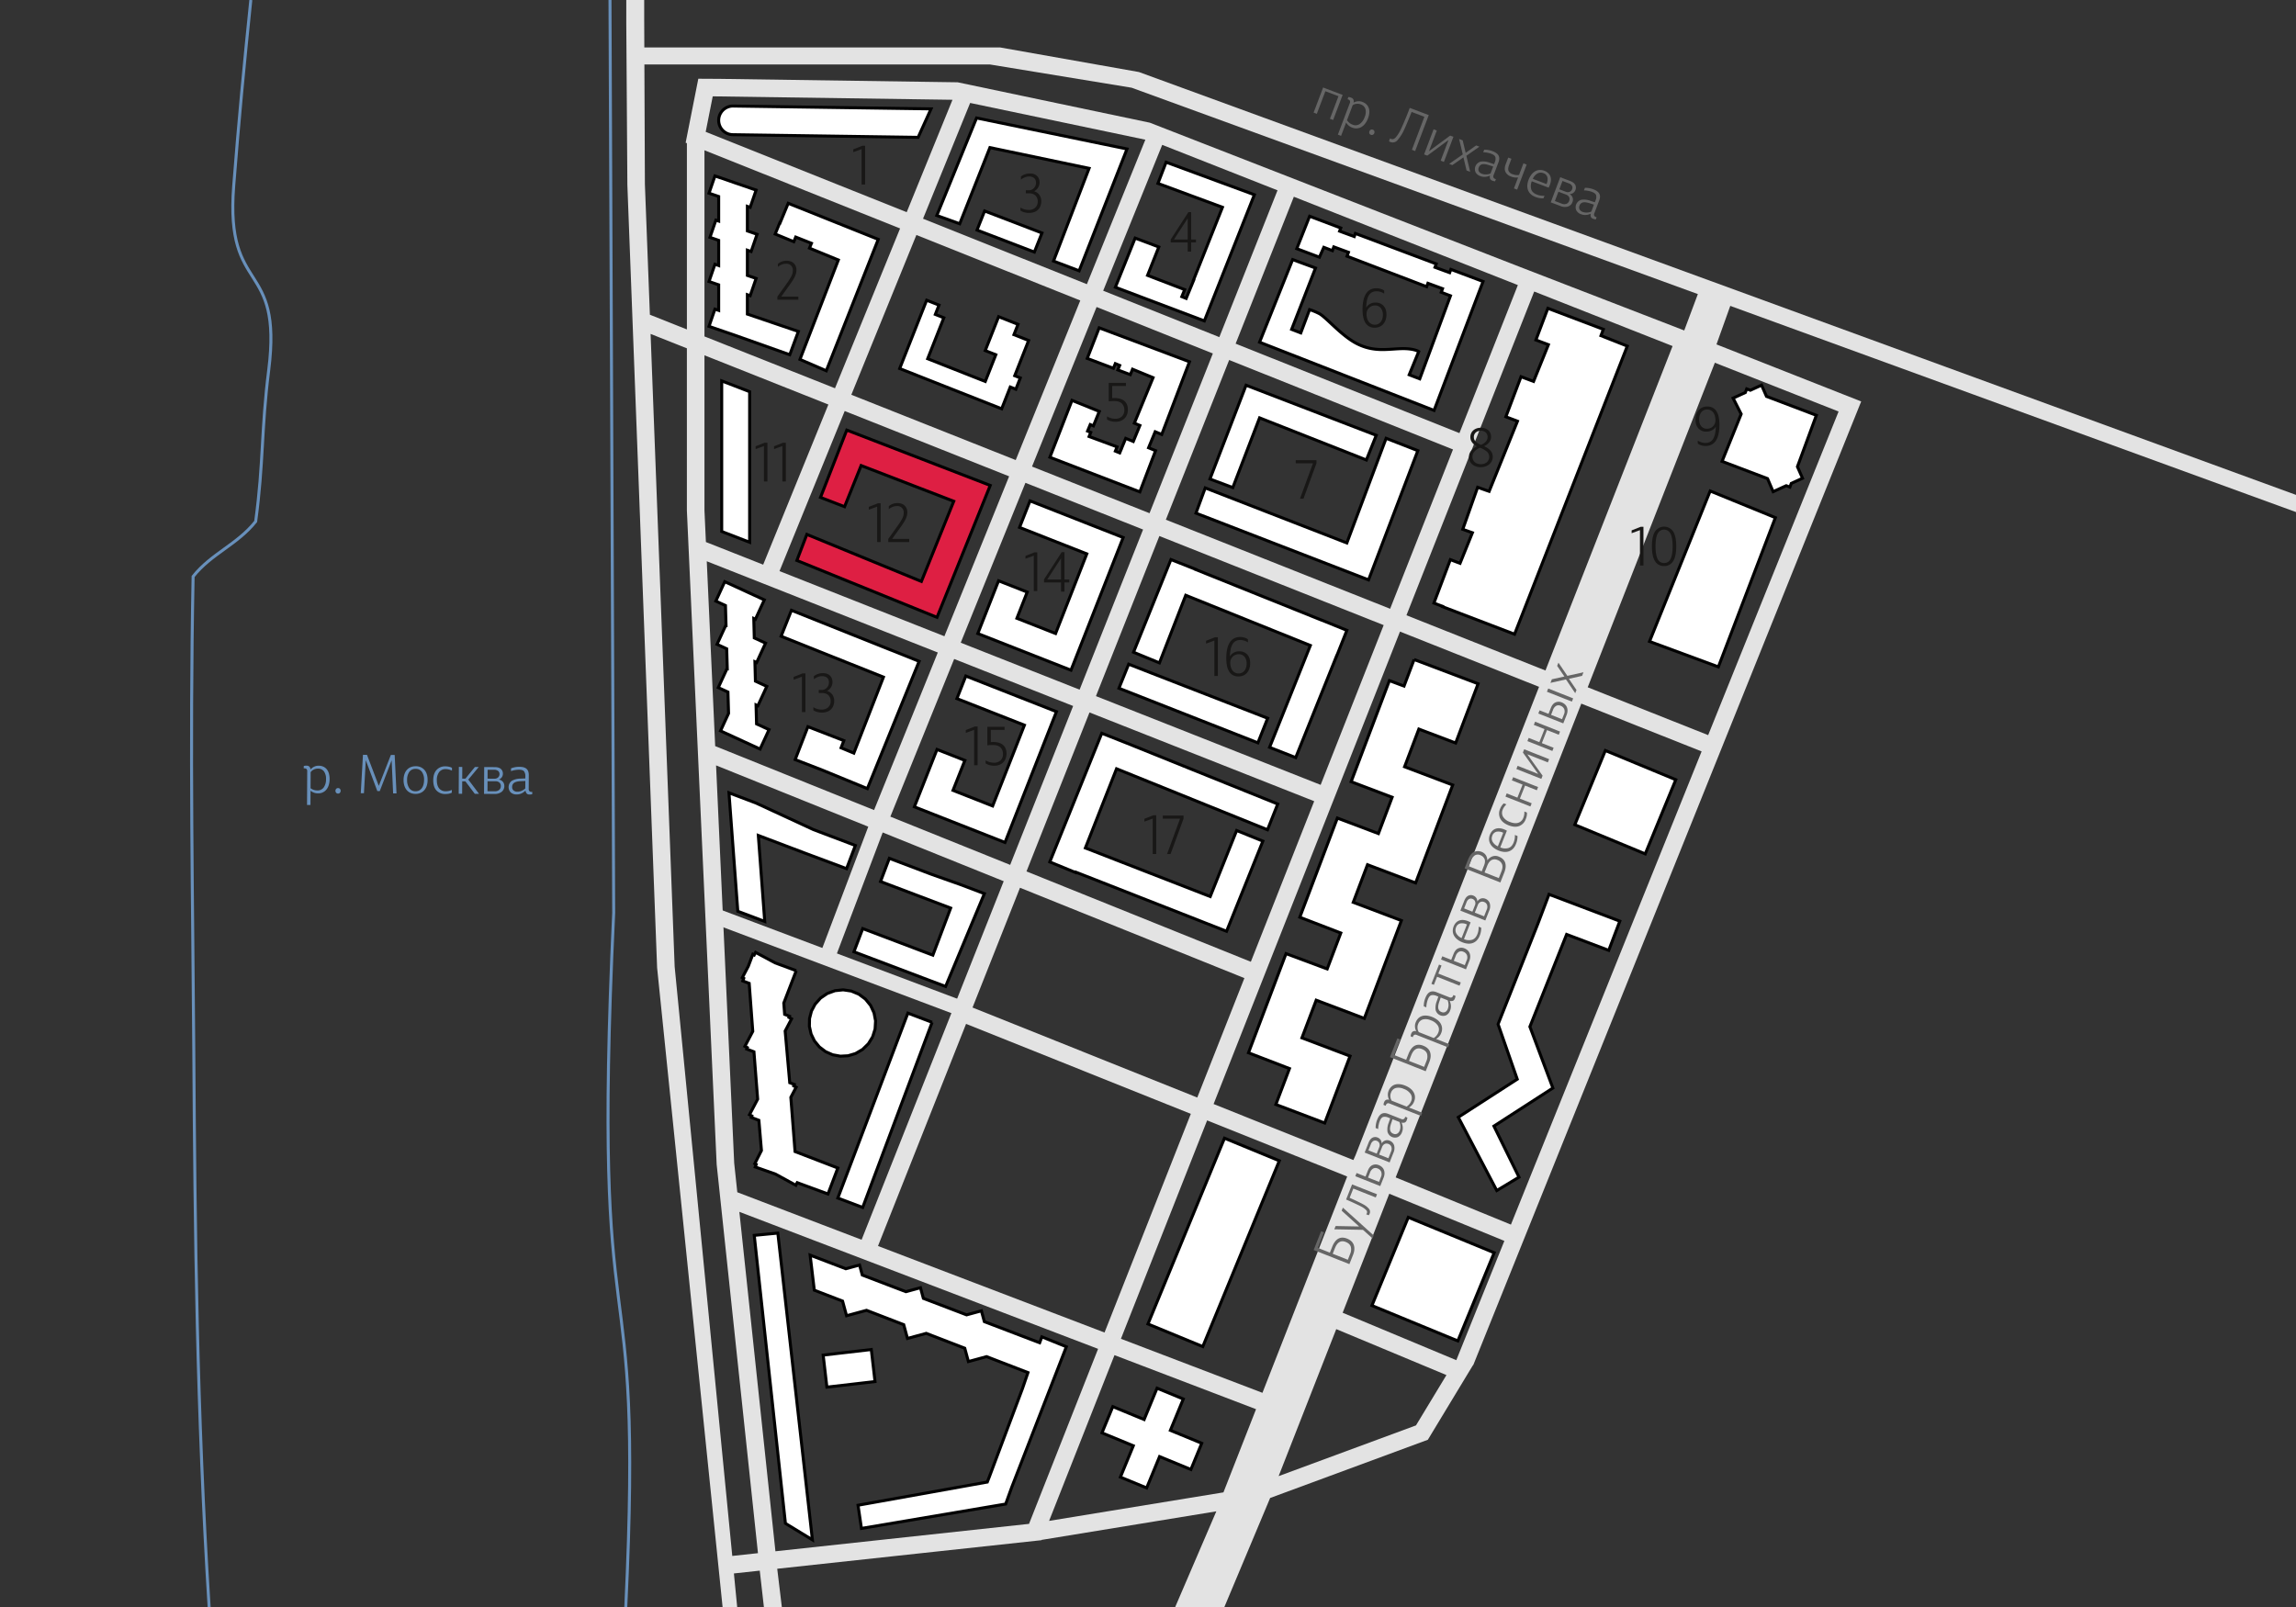 <svg xmlns="http://www.w3.org/2000/svg" width="1920" height="1344.32" viewBox="0 0 1920 1344.32"><rect x="0" y="0" width="1920" height="1344.32" fill="#333333" stroke="none"/><defs><style>.cls-1,.cls-8,.cls-9{fill:none;}.cls-1{stroke:#6890bb;}.cls-1,.cls-4,.cls-5,.cls-6,.cls-7,.cls-9{stroke-miterlimit:10;}.cls-1,.cls-4,.cls-5,.cls-6{stroke-width:2.5px;}.cls-2{fill:#e3e3e3;}.cls-3{fill:#c1da98;}.cls-4,.cls-5{fill:#fff;}.cls-4,.cls-5,.cls-6{stroke:#000;}.cls-4{fill-rule:evenodd;}.cls-6{fill:#de1f43;}.cls-7{fill:#da0133;stroke:#181716;stroke-width:0.5px;}.cls-9{stroke:#e3e3e3;stroke-width:13px;}.cls-10{fill:#6890bb;}.cls-11{fill:#666;}.cls-12{fill:#181716;}</style></defs><g id="Layer_3" data-name="Layer 3"><path class="cls-1" d="M174.893,1344.317c-10.335-165.131-11.814-311.558-12.827-464.35-.82-123.95-3.45-252.09-.58-397.83,15.26-19.21,37.07-26.76,52.32-46.02,6.67-49.23,4.58-76.31,10.89-126.47,11.76-93.4-36.42-61.71-29.28-153.93,4.03-52.01,8.93-103.91,14.33-155.72"/><path class="cls-1" d="M510.096-.003l3.1,763.42c-18.81,403.449,25.49,257.032,10.097,580.9"/><path class="cls-2" d="M1435.386,288.037l13.68-38.21-27-9.9-13.64,36.45-140.71-54.41-306.21-119.36-160.68-33.78-199.02-2.87-17.85-.1-10.6,53.5,1.05.42v155.75l-30.95-12.31-4.17-109.19c0-.09-.58-137.83-.58-137.83l-.01-16.2h-14.97l-.01,19.38s.91,135.15.91,135.25l24.88,654.77,54.78,534.92h12.2l-2.77-28.38,21.62-2.34,3.49,30.72h15.01l-3.89-32.3,220.97-23.89.11-.25,146.11-23.89-34.52,80.33h41.12l38.4-91.49,131.88-48.7,37.38-61.8.73-.98,324.27-805.61Zm-36.71,1.39-106.3,271.34-116.25-46.19,106.82-270.76Zm-501.27,301.02-52.66,132.89-100.2-40.35,53.36-131.86Zm-94.01-52.92,54.11-133.73,98.38,39.09-53.07,133.91Zm107.68,58.32,187.91,74.23-52.98,134.3-187.62-75.57Zm5.4-13.66,53.05-133.89,187.56,74.52-52.71,133.6Zm58.46-147.54,52.94-133.57,187.18,74.83-52.57,133.24Zm-13.65-5.43-98.27-39.02,53.99-133.44,97.23,38.87Zm-111.9-44.45-137.47-54.61,54.4-133.63,137.06,54.77Zm-5.52,13.6-54.12,133.75-137.89-54.47,54.52-133.89Zm-59.64,147.36-53.29,131.77-132.87-53.49-7.04-154.6Zm-58.81,145.39,13.62,5.48,100.3,40.4-39.71,100.18-5.41,13.66-73.71,186.02-103.95-39.73-2.59-24.36-9-197.72-.75-16.12-5.41-118.8Zm82.45,165.19,77.7,31.11,110.25,44.16-72.16,182.87-189.44-72.36Zm5.4-13.67,39.7-100.17,187.65,75.57-39.41,99.88Zm240.97-19.14,5.38-13.64,53.02-134.4,5.39-13.64,52.7-133.59,116.29,46.21-52.28,133.47-5.36,13.69-53,135.26-5.37,13.68-37.47,95.68-1.79,3.98-116.89-46.84Zm215.06-585.07-48.86,123.81-187.15-74.81,48.68-122.87Zm-297.41-117.27,96.43,38.02-48.66,122.78-97.13-38.82Zm-160.61-35.05,146.51,30.73-48.9,120.86-137.02-54.78Zm-215.26-5.53,200.49,2.88-38.28,94-168.1-67.18Zm-6.92,45.1,163.59,65.39-54.43,133.66-109.16-43.36Zm0,171.48,103.62,41.17-54.52,133.93-47.89-18.92-1.21-26.55Zm23.26,1004.14-48.18-492.89-20.12-529.13,30.35,12.05-.01,135.51,24.91,547.03,34.54,325.12Zm248.17-26.82-212.08,22.93-30.16-283.88,299.98,114.59Zm162.57-26.34-145.79,23.84,54.68-138.62,118.37,45.21Zm32.61-83.26-118.34-45.19,72.08-182.65,113.21,45.33,3.91,1.63Zm128.4,27.24-114.86,42.43,48.18-122.95,92.15,38.43Zm33.71-54.55-95.03-39.66,38.98-99.52,96.25,39.42Zm162.49-403.25-5.5,13.62-84.75,210.34-5.49,13.61-21.07,52.31-96.37-39.48,20.12-51.39,5.37-13.68,83.52-213.21,5.37-13.69,40.85-104.28,100.6,39.97Zm-52.6-159.51,106.33-271.43,103.47,40.79-109.07,270.65Z"/><path class="cls-3" d="M1236.317,1142.55l-.009.008.009-.008.104-.165Z"/><path class="cls-3" d="M1235.439,1144.701h.009m1.54-3.825"/><polyline class="cls-4" points="1182.515 551.567 1236.038 571.835 1217.269 621.415 1186.491 609.763 1174.558 641.288 1214.809 656.521 1183.795 738.433 1143.55 723.195 1131.634 754.654 1171.884 769.886 1140.897 851.733 1100.652 836.495 1088.714 868.014 1128.959 883.252 1107.769 939.229 1066.92 923.722 1078.298 893.685 1044.027 880.485 1075.426 797.551 1109.845 810.362 1121.217 780.32 1086.946 767.124 1118.35 684.185 1152.703 697.155 1164.158 666.778 1129.871 653.758 1161.879 569.216 1174.097 573.807 1182.515 551.567"/><polyline class="cls-4" points="632.113 671.583 632.113 671.583 680.23 693.834 680.23 693.834 715.281 707.103 707.933 726.504 672.827 713.385 634.139 698.737 639.499 770.656 616.979 762.132 609.598 663.06 632.113 671.583"/><polyline class="cls-4" points="779.577 731.45 779.577 731.45 802.512 739.558 802.512 739.558 823.168 747.376 790.74 825.027 772.724 818.223 772.724 818.223 714.091 796.02 721.434 776.62 780.084 798.844 794.975 759.46 736.336 737.258 743.685 717.857 779.577 731.45"/><polyline class="cls-4" points="779.453 854.988 721.413 1009.844 700.627 1001.983 759.201 847.321 779.453 854.988"/><polyline class="cls-4" points="729.731 867.148 726.164 872.945 721.299 877.696 715.427 881.128 709.193 882.971 702.707 883.321 696.312 882.152 690.369 879.528 685.197 875.595 681.081 870.569 678.242 864.718 676.846 858.377 676.959 851.879 678.581 845.586 681.62 839.838 686.172 834.73 691.84 830.884 698.273 828.545 705.083 827.85 711.855 828.842 718.18 831.465 723.67 835.549 727.996 840.856 730.889 847.063 732.182 853.781 731.784 860.618 729.731 867.148"/><polyline class="cls-4" points="665.839 811.811 655.441 838.863 656.147 848.339 660.199 849.875 659.784 850.899 661.939 852.078 656.578 862.272 660.409 905.529 664.229 906.978 663.76 908.212 665.775 909.268 661.319 917.748 664.843 963.09 700.622 976.85 692.395 998.583 666.648 989.107 665.527 991.273 648.54 981.973 631.553 975.977 632.361 973.833 631.197 973.219 636.757 962.228 634.613 936.955 628.293 934.563 628.762 933.329 626.747 932.267 633.589 919.256 630.481 879.652 624.457 877.368 624.921 876.139 622.906 875.078 629.495 862.552 626.505 822.409 621.122 820.372 621.93 818.228 620.767 817.614 625.745 808.148 629.565 798.078 630.707 798.709 631.86 796.516 648.152 805.271 665.839 811.811"/><polygon class="cls-5" points="603.525 318.566 603.525 444.501 626.872 453.526 626.872 327.571 603.525 318.566"/><polygon class="cls-6" points="828.073 405.978 708.091 359.699 686.123 415.997 706.257 423.761 720.104 389.349 797.56 419.218 770.501 486.283 674.723 446.952 666.364 468.733 783.559 516.31 828.073 405.978"/><polygon class="cls-5" points="1023.969 951.907 959.967 1107.307 1005.822 1126.198 1069.815 970.807 1023.969 951.907"/><polygon class="cls-5" points="1004.928 1207.04 978.714 1196.245 989.507 1170.036 967.564 1160.991 956.767 1187.207 930.556 1176.412 921.51 1198.355 947.728 1209.153 936.932 1235.367 958.879 1244.409 969.675 1218.192 995.887 1228.987 1004.928 1207.04"/><polygon class="cls-5" points="1379.392 536.474 1436.96 557.743 1484.623 432.924 1430.111 410.637 1379.392 536.474"/><polygon class="cls-5" points="1375.814 714.146 1401.359 652.1 1342.452 627.695 1316.898 689.741 1375.814 714.146"/><rect class="cls-5" x="1158.471" y="1030.934" width="79.79" height="77.694" transform="translate(-247.206 1770.376) rotate(-67.612)"/><path class="cls-5" d="M613.153,88.679a11.982,11.982,0,1,0-.364,23.962l154.976,2.224,10.8-23.814Z"/><polygon class="cls-5" points="816.626 98.663 783.396 180.231 802.538 187.145 827.806 123.429 910.741 140.797 880.982 218.333 902.417 226.493 942.448 124.58 816.626 98.663"/><polygon class="cls-5" points="817.027 192.411 864.985 210.809 871.328 194.834 823.361 176.454 817.027 192.411"/><polygon class="cls-5" points="1126.822 354.816 1042.009 322.184 1011.808 400.611 1030.915 407.785 1053.302 349.477 1142.606 384.697 1150.879 364.076 1126.822 354.816"/><polygon class="cls-5" points="1159.116 366.571 1126.293 454.102 1007.852 408.056 1000.107 429.171 1144.431 484.986 1185.648 376.895 1159.116 366.571"/><polygon class="cls-5" points="990.685 242.215 959.619 230.308 969.043 206.554 949.252 199.12 932.707 240.242 1007.127 268.383 1048.95 162.871 975.144 135.655 968.316 153.395 1022.262 173.359 998.024 234.306 998.197 234.375 991.931 249.605 988.271 248.099 990.685 242.215"/><polygon class="cls-5" points="919.175 274.167 909.198 299.756 931.056 308.002 932.675 304.1 936.318 305.606 934.769 309.387 945.205 313.333 947.074 308.79 964.243 315.86 948.589 353.918 953.227 355.831 947.706 369.226 941.363 366.613 937.927 374.972 937.884 375.102 937.876 375.102 936.361 378.789 932.701 377.283 934.154 373.735 910.738 365.064 912.148 361.611 909.457 360.521 911.698 355.078 914.355 356.177 919.262 344.079 896.442 334.846 877.95 382.432 953.175 411.378 966.328 376.893 960.479 374.488 966 361.083 971.494 363.333 994.695 302.559 919.175 274.167"/><path class="cls-5" d="M1213.272,225.28l-1.03,2.786-12.253-4.517,1.056-2.856-67.627-25.441-.943,2.587-12.262-4.508.987-2.657-26.056-9.813-10.739,27.12,18.934,7.131,3.669-8.264,7.208,2.769,1.151-3.133,12.253,4.517-1.203,3.288,66.598,25.476,1.038-2.847,12.253,4.517-1.108,3.003,7.736,2.968-25.684,69.445-8.827-3.41,7.961-19.427s-4.188-2.847-15.438-2.388c-11.232.441-22.023,2.683-35.514-3.833-13.482-6.516-26.835-23.036-32.676-25.744a51.287,51.287,0,0,0-7.65-3.107l-7.33,19.479-7.667-2.96,19.972-51.307-19.124-7.053-27.657,69.09,145.916,57.061,40.975-107.849Z"/><polygon class="cls-5" points="1294.831 288.289 1282.421 319 1271.933 315.046 1259.247 348.569 1268.965 352.256 1268.524 353.381 1245.272 410.944 1235.658 407.543 1223.205 442.694 1231.288 445.55 1220.947 471.13 1212.829 468.049 1199.096 504.368 1206.4 507.137 1206.313 507.388 1266.525 530.406 1360.805 289.448 1338.773 280.726 1340.789 275.421 1294.381 257.854 1284.368 284.334 1294.831 288.289"/><polygon class="cls-5" points="1463.71 326.389 1460.647 325.229 1459.531 328.284 1449.276 332.974 1456.031 346.276 1440.044 385.845 1478.092 400.281 1482.765 411.202 1493.712 406.209 1496.784 407.377 1497.926 404.288 1507.341 399.996 1503.075 390.312 1518.911 347.339 1477.201 331.503 1473.073 322.105 1463.71 326.389"/><polygon class="cls-5" points="853.221 316.066 848.548 314.223 860.187 284.749 847.891 279.903 851.309 271.258 835.083 264.854 823.894 293.203 832.738 296.699 823.929 319.025 775.755 300.014 789.272 265.763 782.15 262.951 785.222 255.162 774.898 251.095 752.347 308.226 837.636 341.888 844.819 323.672 849.492 325.516 853.221 316.066"/><polygon class="cls-5" points="768.614 553.075 661.828 510.424 653.194 532.117 738.768 566.298 714.01 629.867 703.333 625.425 705.664 619.402 675.601 607.771 664.949 635.29 687.893 644.173 725.303 659.539 768.614 553.075"/><path class="cls-5" d="M632.648,605.423l-.415-15.828,1.515.697,7.477-16.243-9.515-4.378-.425-16.215,1.428.657,7.477-16.251-9.428-4.335-.425-16.208,1.342.617,7.477-16.243-9.341-4.298h0l-0-0-23.741-10.924-7.477,16.251,8.073,3.712c.138,4.791.296,10.295.466,16.227l-.028-.013-7.477,16.243,8.077,3.716c.155,5.381.311,10.844.466,16.233l-.032-.015-7.477,16.243,8.081,3.718c.189,6.578.363,12.647.512,17.838L602.528,611.256l33.083,15.213,7.477-16.243Z"/><path class="cls-5" d="M624.983,262.687l42.636,14.503-7.191,19.488L614.131,280.245l-21.227-7.295,4.958-14.417,3.124,1.073v-21.383l-8.082-2.778,4.958-14.417,3.124,1.073V201.013L593.7,198.504l4.958-14.417,2.328.796V164.34l-8.082-2.778,4.958-14.417,3.124,1.073v-.069l13.3,4.647,18.008,6.187-4.958,14.417-2.354-.805v20.535l8.108,2.795L628.132,210.342l-3.15-1.082v21.089l7.312,2.51L627.336,247.284l-2.354-.813Zm34.147-92.671-6.802,16.407-.234-.104-3.868,9.406,15.585,6.412,1.584-3.868,13.179,5.201-1.67,4.041,24.143,9.934-32.105,83.152,22.023,9.502,43.458-109.917Z"/><polygon class="cls-5" points="1059.927 693.972 1068.485 672.416 942.152 621.465 942.152 621.464 921.349 613.252 886.001 700.749 885.999 700.748 882.455 709.527 877.876 720.862 877.879 720.863 877.874 720.876 878.646 721.179 899.527 729.775 899.666 729.424 1003.839 770.286 1003.834 770.296 1025.693 778.872 1056.059 703.448 1034.131 694.587 1012.031 749.814 908.092 709.367 907.63 709.187 933.694 642.955 1059.927 693.972"/><polygon class="cls-5" points="1126.317 527.157 1104.389 518.296 1104.375 518.332 999.933 476.33 999.984 476.196 979.181 467.984 947.899 545.477 969.55 554.389 991.553 497.857 1095.764 539.843 1061.667 625.028 1083.526 633.604 1117.67 548.668 1117.759 548.704 1126.317 527.157"/><polygon class="cls-5" points="943.831 555.48 935.706 575.608 1051.897 621.255 1060.057 600.695 965.924 564.099 943.831 555.48"/><polygon class="cls-7" points="939.238 449.562 861.321 418.911 852.59 441.099 908.82 463.226 882.721 529.824 850.366 517.094 858.993 495.166 835.032 485.743 817.681 529.867 895.598 560.509 939.238 449.562"/><polygon class="cls-5" points="939.238 449.562 861.321 418.911 852.59 441.099 908.82 463.226 882.721 529.824 850.366 517.094 858.993 495.166 835.032 485.743 817.681 529.867 895.598 560.509 939.238 449.562"/><polygon class="cls-4" points="1295.348 747.983 1286.988 770.06 1286.099 772.415 1252.75 856.568 1268.781 902.565 1219.486 934.386 1251.651 995.691 1270.248 984.502 1249.275 941.805 1298.57 909.969 1279.348 858.678 1310.06 781.49 1310.527 781.667 1345.297 794.829 1354.549 770.397 1295.348 747.983"/><polygon class="cls-5" points="630.733 1033.185 650.443 1031.277 679.372 1287.822 656.801 1274.07 630.733 1033.185"/><polygon class="cls-5" points="891.728 1126.329 871.256 1118.064 869.404 1123.001 823.137 1105.336 820.68 1096.302 808.297 1099.67 772.156 1085.871 769.736 1076.969 757.534 1080.288 721.071 1066.365 718.791 1057.981 707.297 1061.106 677.464 1049.716 680.961 1079.036 704.593 1088.151 707.927 1100.41 724.612 1095.872 755.738 1107.878 758.871 1119.398 774.551 1115.134 806.779 1127.565 809.816 1138.731 825.014 1134.598 859.621 1147.946 855.008 1161.366 827.357 1235.053 825.605 1239.501 717.52 1258.893 720.381 1278.285 840.977 1257.892 846.093 1243.743 846.093 1243.743 891.728 1126.329"/><rect class="cls-5" x="689.797" y="1130.9" width="40.512" height="26.968" transform="translate(-127.074 89.392) rotate(-6.613)"/><path class="cls-8" d="M1165.406,946.966a3.384,3.384,0,0,1,2.925-.061,3.481,3.481,0,0,1,2.137,2.06,4.287,4.287,0,0,1-.164,3.107l-3.063,7.754-6.906-2.726,3.063-7.754A4.31,4.31,0,0,1,1165.406,946.966Zm6.161,25.069,7.087-17.939c1.471-3.721,1.54-7.079.199-10.047a12.846,12.846,0,0,0-16.217-6.412q-4.504,1.882-6.715,7.477l-3.505,8.853-4.534-1.791,7.278-18.415-7.909-3.124-10.86,27.492Z"/><path class="cls-8" d="M1198.736,883.104l-22.612-25.476-4.05,10.237,13.43,14.157-19.453,1.082-4.058,10.237,30.192-2.76a6.343,6.343,0,0,1,1.324,2.57,4.977,4.977,0,0,1-.389,2.795,8.379,8.379,0,0,1-3.539,3.851l5.651,6.386c2.665-1.515,4.742-4.128,6.205-7.858Q1204.759,889.94,1198.736,883.104Z"/><path class="cls-8" d="M1227.284,830.807a13.369,13.369,0,0,0-.796-5.469,14.165,14.165,0,0,0-3.955-5.59,38.859,38.859,0,0,0-7.875-5.434l-10.107-5.46,3.548-8.965,27.276,10.782,3.591-9.069L1203.772,787.695l-10.358,26.212,16.987,9.155c3.608,1.99,5.919,3.773,6.957,5.339a5.174,5.174,0,0,1,.493,4.984l8.013,3.176A19.439,19.439,0,0,0,1227.284,830.807Z"/><path class="cls-8" d="M1248.378,735.51a3.649,3.649,0,0,1,3.21-.104,3.713,3.713,0,0,1,2.328,2.293,4.841,4.841,0,0,1-.199,3.427l-2.899,7.33-7.537-2.977,2.899-7.338A4.876,4.876,0,0,1,1248.378,735.51Zm6.767,25.156,6.966-17.618q2.259-5.698.199-10.298a13.174,13.174,0,0,0-16.675-6.585q-4.634,1.934-6.897,7.641l-3.375,8.541-11.812-4.664-3.583,9.077Z"/><path class="cls-8" d="M1278.177,680.039l-6.334-2.501,3.609-9.121a3.837,3.837,0,0,1,1.912-2.207,3.516,3.516,0,0,1,4.56,1.809,3.871,3.871,0,0,1-.139,2.899Zm-14.027-5.547-5.858-2.31,3.479-8.809a3.438,3.438,0,0,1,1.696-1.921,2.993,2.993,0,0,1,2.44-.052,3.036,3.036,0,0,1,1.791,1.722,3.379,3.379,0,0,1-.069,2.561Zm26.506-11.656a10.066,10.066,0,0,0-5.746-5.382,9.735,9.735,0,0,0-6.482-.338,7.834,7.834,0,0,0-4.759,3.634,8.068,8.068,0,0,0-1.047-5.382,8.883,8.883,0,0,0-4.647-3.816,9.198,9.198,0,0,0-7.373.19q-3.725,1.636-5.668,6.551l-7.875,19.938,35.177,13.915,8.143-20.578Q1292.325,666.609,1290.655,662.836Z"/><path class="cls-8" d="M1301.366,605.819l-11.475-9.718,15.014.753Zm-18.19-18.951-4.509,11.388,29.95,27.155,4.067-10.28-4.379-3.747,5.495-13.88,5.746.268,4.076-10.289Z"/><path class="cls-8" d="M1322.185,533.416l-7.546-2.985,2.899-7.321a4.864,4.864,0,0,1,2.198-2.639,3.767,3.767,0,0,1,3.28-.087,3.679,3.679,0,0,1,2.259,2.276,4.91,4.91,0,0,1-.19,3.435Zm7.909,3.133,3.383-8.541q2.246-5.698.19-10.289a13.166,13.166,0,0,0-16.667-6.594q-4.647,1.947-6.906,7.65l-6.957,17.619,35.185,13.906,3.583-9.078Z"/><polygon class="cls-5" points="883.437 595.185 807.649 565.382 800.207 584.282 856.663 606.487 830.088 674.062 796.936 661.013 806.853 635.96 783.558 626.796 764.624 674.772 840.411 704.583 883.437 595.185"/><polygon class="cls-2" points="1920.002 413.897 1920.002 428.267 946.292 73.357 827.912 53.937 534.262 53.937 534.262 39.687 836.362 39.687 952.402 60.237 1920.002 413.897"/><line class="cls-9" x1="596.425" y1="765.414" x2="804.415" y2="843.71"/><line class="cls-9" x1="734.532" y1="687.422" x2="691.472" y2="801.194"/><path class="cls-10" d="M265.961,663.511a9.27,9.27,0,0,1-3.856-.738,10.7,10.7,0,0,1-2.416-1.45l-.065,11.894-2.873-.016.154-28.05a2.64,2.64,0,0,0-.573-1.978,2.737,2.737,0,0,0-1.792-.594,1.999,1.999,0,0,0-.359.043.413.413,0,0,0-.18.044l.011-1.975a4.75,4.75,0,0,1,.584-.176,4.442,4.442,0,0,1,.719-.131,9.346,9.346,0,0,1,.987-.04q3.007.017,3.394,3.16.18-.177.677-.691a7.424,7.424,0,0,1,1.33-1.047,9.902,9.902,0,0,1,2.002-.955,7.844,7.844,0,0,1,2.695-.412,9.549,9.549,0,0,1,4.125.854,7.848,7.848,0,0,1,2.882,2.327,10.035,10.035,0,0,1,1.686,3.555,17.065,17.065,0,0,1,.537,4.491,17.697,17.697,0,0,1-.609,4.598,11.23,11.23,0,0,1-1.793,3.782,8.647,8.647,0,0,1-7.268,3.505Zm-.57-2.426a6.251,6.251,0,0,0,5.287-2.484,11.44,11.44,0,0,0,1.947-7.036,10.367,10.367,0,0,0-1.715-6.428,6.046,6.046,0,0,0-5.104-2.316,6.803,6.803,0,0,0-2.651.457,9.967,9.967,0,0,0-1.89 1,7.934,7.934,0,0,0-1.489,1.518l-.074,13.464q.313.182.828.498a9.035,9.035,0,0,0,1.208.613,9.345,9.345,0,0,0,1.613.502A9.537,9.537,0,0,0,265.391,661.086Z"/><path class="cls-10" d="M282.701,663.693a2.02,2.02,0,0,1-1.612-.682,2.56,2.56,0,0,1,.018-3.254,2.064,2.064,0,0,1,1.619-.642,2.011,2.011,0,0,1,1.567.659,2.56,2.56,0,0,1-.018,3.254A1.971,1.971,0,0,1,282.701,663.693Z"/><path class="cls-10" d="M305.878,635.769l-1.542,27.639-2.648-.015,1.836-32.125,3.366.019,9.867,25.952,10.105-25.842,3.187.018,1.53,32.144-2.828-.016-1.24-27.654-9.925,25.708-2.064-.012Z"/><path class="cls-10" d="M347.463,663.959a10.438,10.438,0,0,1-4.192-.831,8.592,8.592,0,0,1-3.151-2.351,10.651,10.651,0,0,1-1.978-3.669,15.503,15.503,0,0,1-.668-4.828,15.06,15.06,0,0,1,.744-4.821,10.44,10.44,0,0,1,2.04-3.602,8.588,8.588,0,0,1,3.177-2.25,10.577,10.577,0,0,1,4.155-.763,9.296,9.296,0,0,1,7.366,3.092q2.654,3.067,2.625,8.453a15.538,15.538,0,0,1-.723,4.82,10.462,10.462,0,0,1-2.04,3.646,8.804,8.804,0,0,1-3.2,2.316A10.329,10.329,0,0,1,347.463,663.959Zm.057-2.199a6.279,6.279,0,0,0,3.011-.679,6.464,6.464,0,0,0,2.209-1.918,9.002,9.002,0,0,0,1.386-2.977,14.84,14.84,0,0,0,.492-3.857,11.257,11.257,0,0,0-1.781-6.742,6.06,6.06,0,0,0-5.215-2.542,6.15,6.15,0,0,0-5.332,2.484,11.26,11.26,0,0,0-1.855,6.723,11.781,11.781,0,0,0,1.78,6.854A6.059,6.059,0,0,0,347.521,661.759Z"/><path class="cls-10" d="M372.418,664.05A9.665,9.665,0,0,1,364.961,661.07q-2.7-2.953-2.668-8.609.03-5.476,2.762-8.512a9.486,9.486,0,0,1,7.489-3.011,12.968,12.968,0,0,1,2.288.192,14.595,14.595,0,0,1,1.703.414,7.998,7.998,0,0,1,1.433.636l-.013,2.334a10.751,10.751,0,0,0-1.567-.637,12.151,12.151,0,0,0-1.658-.458,9.887,9.887,0,0,0-1.929-.19,6.634,6.634,0,0,0-5.511,2.416,10.636,10.636,0,0,0-1.989,6.789q-.025,4.488,1.914,6.899a6.734,6.734,0,0,0,5.53,2.432,11.071,11.071,0,0,0,2.065-.168,12.61,12.61,0,0,0,1.618-.396,12.218,12.218,0,0,0,1.395-.575l-.013,2.334a7.006,7.006,0,0,1-1.35.53,8.899,8.899,0,0,1-1.708.417A15.004,15.004,0,0,1,372.418,664.05Z"/><path class="cls-10" d="M389.17,653.461l-2.648-.015-.057,10.412-2.872-.016.123-22.44,2.872.016-.053,9.784,2.648.015,7.952-9.741,3.187.017-8.719,10.5,9.001,11.942-3.546-.019Z"/><path class="cls-10" d="M404.776,663.959l.123-22.44,8.797.048q3.501.019,5.175,1.555a5.034,5.034,0,0,1,1.662,3.914,5.141,5.141,0,0,1-3.348,4.919,5.66,5.66,0,0,1,3.423,1.993,5.232,5.232,0,0,1,1.126,3.283,6.098,6.098,0,0,1-2.249,5.014,9.179,9.179,0,0,1-5.957,1.763Zm8.989-2.195a5.444,5.444,0,0,0,3.664-1.146,4.017,4.017,0,0,0,1.386-3.224,3.835,3.835,0,0,0-1.106-2.833,4.638,4.638,0,0,0-3.405-1.141l-6.598-.036-.045,8.347Zm-.302-10.503a4.324,4.324,0,0,0,3.058-1.061,3.617,3.617,0,0,0,1.182-2.776,3.33,3.33,0,0,0-1.085-2.609,5.107,5.107,0,0,0-3.473-1.007l-5.386-.03-.041,7.451Z"/><path class="cls-10" d="M442.743,664.48a3.167,3.167,0,0,1-2.173-.707A4.563,4.563,0,0,1,439.44,661.186q-.452.447-1.128,1.004a10.429,10.429,0,0,1-1.599,1.068,9.951,9.951,0,0,1-2.068.842,8.997,8.997,0,0,1-2.538.322,7.12,7.12,0,0,1-5.018-1.688,6.501,6.501,0,0,1,.838-9.667,14.543,14.543,0,0,1,7.258-1.867l4.13-.157.009-1.706a6.76,6.76,0,0,0-1.054-4.179q-1.07-1.397-4.167-1.414a17.99,17.99,0,0,0-2.582.165q-1.236.174-2.134.393a16.832,16.832,0,0,0-2.068.617l.012-2.289a17.929,17.929,0,0,1,1.934-.663,18.996,18.996,0,0,1,2.224-.459,18.714,18.714,0,0,1,2.896-.186q4.083.022,5.96,1.716,1.875,1.693,1.856,5.193l-.062,11.445a2.739,2.739,0,0,0,.595,2.022,2.529,2.529,0,0,0,1.815.594,1.955,1.955,0,0,0,.359-.043.413.413,0,0,0,.18-.044l-.011,1.975a4.991,4.991,0,0,1-.584.177c-.21.028-.457.057-.741.086A9.926,9.926,0,0,1,442.743,664.48Zm-10.22-2.344a8.42,8.42,0,0,0,2.762-.412,11.29,11.29,0,0,0,2.137-.953,10.984,10.984,0,0,0,1.848-1.381l.034-6.238-3.637.159q-3.95.16-5.662,1.338a3.972,3.972,0,0,0-1.725,3.47,3.612,3.612,0,0,0,1.218,3.013A4.694,4.694,0,0,0,432.523,662.136Z"/><path class="cls-11" d="M1106.435,73.187l16.328,6.18-7.943,20.988-2.687-1.017,7.149-18.89-10.955-4.146-7.149,18.89-2.687-1.017Z"/><path class="cls-11" d="M1130.785,106.734a9.284,9.284,0,0,1-3.356-2.038,10.706,10.706,0,0,1-1.758-2.202l-4.21,11.124-2.687-1.017,9.929-26.235a2.644,2.644,0,0,0,.154-2.053,2.739,2.739,0,0,0-1.473-1.181,1.951,1.951,0,0,0-.351-.084.402.402,0,0,0-.184-.022l.699-1.847a4.731,4.731,0,0,1,.608.038,4.486,4.486,0,0,1,.718.128,9.172,9.172,0,0,1,.941.308q2.811,1.063,2.077,4.146.23-.105.876-.412a7.395,7.395,0,0,1,1.612-.518,9.911,9.911,0,0,1,2.21-.196,7.814,7.814,0,0,1,2.668.554,9.55,9.55,0,0,1,3.568,2.238,7.871,7.871,0,0,1,1.89,3.187,10.042,10.042,0,0,1,.34,3.919,17.061,17.061,0,0,1-1.063,4.396,17.687,17.687,0,0,1-2.175,4.096,11.228,11.228,0,0,1-3,2.92,8.803,8.803,0,0,1-3.726,1.349A8.912,8.912,0,0,1,1130.785,106.734Zm.312-2.474a6.249,6.249,0,0,0,5.821-.484,11.436,11.436,0,0,0,4.278-5.916,10.36,10.36,0,0,0,.636-6.622,6.048,6.048,0,0,0-3.976-3.951,6.799,6.799,0,0,0-2.643-.497,10.013,10.013,0,0,0-2.12.277,7.953,7.953,0,0,0-1.926.902l-4.766,12.593c.153.187.354.438.603.756a8.876,8.876,0,0,0,.917.996,9.484,9.484,0,0,0,3.175,1.946Z"/><path class="cls-11" d="M1146.41,112.743a2.022,2.022,0,0,1-1.272-1.202,2.559,2.559,0,0,1,1.151-3.043,2.058,2.058,0,0,1,1.741-.036,2.004,2.004,0,0,1,1.238,1.164,2.359,2.359,0,0,1-.033,1.739,2.385,2.385,0,0,1-1.119,1.304A1.97,1.97,0,0,1,1146.41,112.743Z"/><path class="cls-11" d="M1174.1,108.682a33.287,33.287,0,0,1-5.507,8.594,5.158,5.158,0,0,1-5.892,1.489,3.741,3.741,0,0,1-.875-.476,1.759,1.759,0,0,1-.288-.253l.874-2.309a.606.606,0,0,0,.235.137,2.941,2.941,0,0,0,.642.339q1.972.746,3.954-1.383a30.717,30.717,0,0,0,4.445-7.244q1.162-2.438,2.3-5.127,1.137-2.689,2.122-5.1.984-2.41,1.708-4.32.722-1.909,1.056-2.792l15.908,6.021-11.375,30.055-2.728-1.033,10.453-27.619L1180.428,93.61q-.587,1.553-1.329,3.384-.741,1.831-1.55,3.78-.81,1.95-1.673,3.974Q1175.015,106.774,1174.1,108.682Z"/><path class="cls-11" d="M1211.26,117.132l-17.695,13.026-2.686-1.017,7.943-20.988,2.686,1.017-6.53,17.252,17.696-13.026,2.728,1.032-7.943,20.988-2.728-1.033Z"/><path class="cls-11" d="M1223.221,129.145l-3.075-12.921,3.022,1.144,2.478,10.439,8.771-6.182,2.729,1.032-10.902,7.631,3.169,13.437-3.022-1.144-2.614-10.971-9.265,6.475-2.687-1.017Z"/><path class="cls-11" d="M1247.938,151.073a3.178,3.178,0,0,1-1.79-1.421,4.569,4.569,0,0,1-.157-2.819q-.579.261-1.407.548a10.529,10.529,0,0,1-1.872.443,9.954,9.954,0,0,1-2.232.067,9.001,9.001,0,0,1-2.491-.583,7.117,7.117,0,0,1-4.112-3.333,6.502,6.502,0,0,1,4.158-8.768,14.544,14.544,0,0,1,7.455.782l3.925,1.294.604-1.596a6.76,6.76,0,0,0,.471-4.285q-.517-1.682-3.412-2.778a18.058,18.058,0,0,0-2.477-.747q-1.218-.268-2.136-.376a16.906,16.906,0,0,0-2.153-.144l.811-2.141a17.914,17.914,0,0,1,2.043.054,19.04,19.04,0,0,1,2.244.345,18.726,18.726,0,0,1,2.78.835q3.819,1.446,4.987,3.688,1.167,2.241-.072,5.516l-4.051,10.703a2.73,2.73,0,0,0-.147,2.104,2.522,2.522,0,0,0,1.493,1.189,1.999,1.999,0,0,0,.352.085.4.4,0,0,0,.184.021l-.699,1.847a4.737,4.737,0,0,1-.61-.038c-.207-.047-.449-.106-.724-.178A10.072,10.072,0,0,1,1247.938,151.073Zm-8.76-5.763a8.38,8.38,0,0,0,2.732.578,11.299,11.299,0,0,0,2.336-.147,10.976,10.976,0,0,0,2.213-.649l2.208-5.835-3.464-1.119q-3.756-1.23-5.773-.722a3.974,3.974,0,0,0-2.826,2.65,3.617,3.617,0,0,0,.09,3.249A4.695,4.695,0,0,0,1239.177,145.31Z"/><path class="cls-11" d="M1269.493,148.385a6.007,6.007,0,0,1-1.665.09,9.57,9.57,0,0,1-1.862-.152,12.813,12.813,0,0,1-2.338-.669,7.831,7.831,0,0,1-4.755-3.984q-1.147-2.616.284-6.394l2.082-5.499,2.687,1.017-2.002,5.289q-1.129,2.981-.418,4.784a5.124,5.124,0,0,0,3.227,2.757,12.116,12.116,0,0,0,2.275.645,9.802,9.802,0,0,0,1.741.156,8.577,8.577,0,0,0,1.539-.138l3.67-9.696,2.687,1.017-7.943,20.987-2.687-1.017Z"/><path class="cls-11" d="M1284.036,164.735a11.731,11.731,0,0,1-4.063-2.45,8.835,8.835,0,0,1-2.223-3.385,9.858,9.858,0,0,1-.525-4.062,15.567,15.567,0,0,1,1.01-4.441,16.624,16.624,0,0,1,2.368-4.358,10.753,10.753,0,0,1,3.115-2.78,8.346,8.346,0,0,1,3.682-1.102,9.612,9.612,0,0,1,4.021.658,9.208,9.208,0,0,1,3.347,2.059,7.296,7.296,0,0,1,1.77,2.805,8.193,8.193,0,0,1,.378,3.311,13.006,13.006,0,0,1-.824,3.575c-.148.393-.286.731-.411,1.021q-.188.432-.34.711-.186.362-.338.64l-14.062-5.322a10.254,10.254,0,0,0-.417,6.872q1.009,2.854,4.745,4.268a14.344,14.344,0,0,0,2.401.692,13.874,13.874,0,0,0,1.993.25,14.315,14.315,0,0,0,1.875-.01l-.826,2.183a9.286,9.286,0,0,1-1.817-.016,17.782,17.782,0,0,1-2.12-.298A17.328,17.328,0,0,1,1284.036,164.735Zm9.185-10.825a8.79,8.79,0,0,0,.791-5.579,5.01,5.01,0,0,0-3.438-3.533,5.766,5.766,0,0,0-4.76.214,9.392,9.392,0,0,0-4.011,4.576Z"/><path class="cls-11" d="M1296.782,169.223l7.943-20.988,8.227,3.113q3.274,1.239,4.308,3.263a5.034,5.034,0,0,1,.191,4.247,5.139,5.139,0,0,1-4.853,3.442,5.655,5.655,0,0,1,2.512,3.062,5.24,5.24,0,0,1-.089,3.469,6.098,6.098,0,0,1-3.857,3.915,9.179,9.179,0,0,1-6.196-.425Zm9.188,1.079a5.45,5.45,0,0,0,3.834.203,4.018,4.018,0,0,0,2.425-2.538,3.839,3.839,0,0,0-.049-3.042,4.642,4.642,0,0,0-2.793-2.256l-6.171-2.335-2.955,7.807Zm3.383-9.949a4.322,4.322,0,0,0,3.234.073,3.618,3.618,0,0,0,2.077-2.189,3.333,3.333,0,0,0-.107-2.824,5.114,5.114,0,0,0-2.904-2.155l-5.037-1.906-2.637,6.968Z"/><path class="cls-11" d="M1332.183,182.957a3.167,3.167,0,0,1-1.79-1.421,4.561,4.561,0,0,1-.157-2.819q-.579.262-1.408.548a10.493,10.493,0,0,1-1.871.443,9.9,9.9,0,0,1-2.232.066,8.931,8.931,0,0,1-2.491-.583,7.124,7.124,0,0,1-4.113-3.333,6.502,6.502,0,0,1,4.158-8.768,14.552,14.552,0,0,1,7.456.782l3.925,1.293.604-1.595a6.752,6.752,0,0,0,.47-4.285q-.516-1.683-3.411-2.778a18,18,0,0,0-2.477-.746q-1.218-.269-2.137-.377a17.062,17.062,0,0,0-2.153-.144l.811-2.14a17.889,17.889,0,0,1,2.043.053,19.064,19.064,0,0,1,2.245.346,18.64,18.64,0,0,1,2.779.836q3.82,1.445,4.987,3.687,1.167,2.241-.072,5.515l-4.051,10.704a2.733,2.733,0,0,0-.147,2.104,2.521,2.521,0,0,0,1.494,1.188,1.909,1.909,0,0,0,.352.086.391.391,0,0,0,.183.021l-.699,1.847a4.838,4.838,0,0,1-.609-.039c-.207-.047-.449-.106-.724-.178A9.804,9.804,0,0,1,1332.183,182.957Zm-8.761-5.763a8.418,8.418,0,0,0,2.732.578,11.406,11.406,0,0,0,2.337-.147,11.026,11.026,0,0,0,2.213-.65l2.208-5.835-3.464-1.119q-3.757-1.229-5.773-.721a3.973,3.973,0,0,0-2.826,2.65,3.617,3.617,0,0,0,.09,3.249A4.689,4.689,0,0,0,1323.421,177.194Z"/><path class="cls-12" d="M864.504,494.335v-29.621l-6.956,2.558v-2.379l7.54-2.962h2.334v32.404Z"/><path class="cls-12" d="M887.259,487.109H873.031V484.64l14.811-22.89h2.334V484.64H894.17v2.469h-3.994v7.675h-2.917Zm0-20.196L875.769,484.64h11.49Z"/><path class="cls-12" d="M720.504,154.335v-29.621l-6.956,2.558v-2.379l7.54-2.962h2.334v32.404Z"/><path class="cls-12" d="M860.563,178.072a14.191,14.191,0,0,1-3.187-.314,15.763,15.763,0,0,1-2.244-.673,8.325,8.325,0,0,1-1.795-.987v-2.513a12.894,12.894,0,0,0,1.93.987,13.267,13.267,0,0,0,2.177.695,11.972,11.972,0,0,0,2.76.292,7.793,7.793,0,0,0,5.543-1.908,6.692,6.692,0,0,0,2.042-5.139,6.786,6.786,0,0,0-1.84-4.915q-1.84-1.907-5.565-1.907h-2.558V159.132h2.737a5.026,5.026,0,0,0,2.199-.494,6.19,6.19,0,0,0,1.84-1.346,6.452,6.452,0,0,0,1.751-4.443,6.569,6.569,0,0,0-.314-2.042,4.122,4.122,0,0,0-1.01-1.661,5.119,5.119,0,0,0-1.795-1.122,7.269,7.269,0,0,0-2.626-.426,8.733,8.733,0,0,0-2.692.404,13.354,13.354,0,0,0-4.175,2.199v-2.558a10.744,10.744,0,0,1,1.976-1.302,14.545,14.545,0,0,1,2.423-.875,12.296,12.296,0,0,1,3.231-.382,9.605,9.605,0,0,1,3.411.561,6.956,6.956,0,0,1,2.491,1.571,6.645,6.645,0,0,1,1.526,2.379,8.295,8.295,0,0,1,.516,2.939,7.733,7.733,0,0,1-.427,2.626,9.195,9.195,0,0,1-1.077,2.132,8.008,8.008,0,0,1-1.458,1.616,9.259,9.259,0,0,1-1.571,1.077,8.12,8.12,0,0,1,4.466,3.142,8.939,8.939,0,0,1,1.504,5.341,10.248,10.248,0,0,1-.719,3.882,8.655,8.655,0,0,1-5.206,5.027A12.263,12.263,0,0,1,860.563,178.072Z"/><path class="cls-12" d="M993.199,202.775H978.972v-2.468l14.811-22.89h2.334v22.89h3.994v2.468h-3.994v7.675h-2.917Zm0-20.196L981.709,200.307h11.49Z"/><path class="cls-12" d="M1159.38,263.031a13.839,13.839,0,0,1-.718,4.6,10.307,10.307,0,0,1-1.997,3.479,8.492,8.492,0,0,1-3.098,2.199,10.164,10.164,0,0,1-3.972.763,9.513,9.513,0,0,1-4.623-1.055,8.515,8.515,0,0,1-3.164-3.029,14.528,14.528,0,0,1-1.817-4.78,31.284,31.284,0,0,1-.584-6.351,36.314,36.314,0,0,1,.696-7.473,17.393,17.393,0,0,1,2.109-5.587,9.794,9.794,0,0,1,3.591-3.501,10.394,10.394,0,0,1,5.139-1.212,11.78,11.78,0,0,1,2.917.314,15.339,15.339,0,0,1,2.064.673,7.109,7.109,0,0,1,1.571.988v2.558a10.473,10.473,0,0,0-1.796-1.032,14.178,14.178,0,0,0-2.087-.696,10.471,10.471,0,0,0-2.58-.291,8.073,8.073,0,0,0-3.434.718,6.69,6.69,0,0,0-2.671,2.334,12.53,12.53,0,0,0-1.75,4.241,31.086,31.086,0,0,0-.718,6.396,8.19,8.19,0,0,1,2.895-2.939,8.925,8.925,0,0,1,4.914-1.279,8.68,8.68,0,0,1,6.643,2.625Q1159.379,258.319,1159.38,263.031Zm-9.649,8.527a6.183,6.183,0,0,0,2.76-.606,6.098,6.098,0,0,0,2.109-1.706,7.938,7.938,0,0,0,1.347-2.603,10.973,10.973,0,0,0,.472-3.299,8.725,8.725,0,0,0-1.751-5.745,6.057,6.057,0,0,0-4.937-2.109,6.68,6.68,0,0,0-2.805.584,7.309,7.309,0,0,0-2.222,1.548,6.827,6.827,0,0,0-1.459,2.244,7.059,7.059,0,0,0-.517,2.67,13.513,13.513,0,0,0,.449,3.545,8.74,8.74,0,0,0,1.324,2.873,6.144,6.144,0,0,0,5.229,2.603Z"/><path class="cls-12" d="M1087.094,417.091l10.861-29.622h-14.407v-2.604h17.324v2.604l-10.861,29.622Z"/><path class="cls-12" d="M1238.19,390.739a12.067,12.067,0,0,1-3.793-.583,9.383,9.383,0,0,1-3.119-1.706,7.857,7.857,0,0,1-2.872-6.283,7.896,7.896,0,0,1,.583-3.119,9.141,9.141,0,0,1,1.549-2.469,11.316,11.316,0,0,1,2.154-1.907,18.734,18.734,0,0,1,2.4-1.391q-5.52-2.872-5.52-7.765a7.589,7.589,0,0,1,.583-2.962,7.32,7.32,0,0,1,1.705-2.468,8.186,8.186,0,0,1,2.738-1.706,10.105,10.105,0,0,1,3.681-.628,10.768,10.768,0,0,1,3.702.584,7.998,7.998,0,0,1,2.693,1.593,6.551,6.551,0,0,1,1.66,2.401,7.846,7.846,0,0,1,.562,2.962,7.121,7.121,0,0,1-.494,2.67,8.082,8.082,0,0,1-1.324,2.222,10.449,10.449,0,0,1-1.885,1.75,11.829,11.829,0,0,1-2.177,1.257,15.698,15.698,0,0,1,5.498,3.792,7.666,7.666,0,0,1,1.772,5.139,7.786,7.786,0,0,1-.74,3.366,8.389,8.389,0,0,1-2.064,2.738,9.792,9.792,0,0,1-3.187,1.84A11.999,11.999,0,0,1,1238.19,390.739Zm.135-2.513a8.661,8.661,0,0,0,2.76-.426,6.779,6.779,0,0,0,2.222-1.212,5.559,5.559,0,0,0,1.481-1.93,5.995,5.995,0,0,0,.538-2.581,5.718,5.718,0,0,0-2.109-4.51,18.334,18.334,0,0,0-5.61-3.12,13.194,13.194,0,0,0-4.511,3.052,6.495,6.495,0,0,0-1.772,4.623,5.632,5.632,0,0,0,.605,2.67,5.941,5.941,0,0,0,1.571,1.908,6.645,6.645,0,0,0,2.222,1.145A8.904,8.904,0,0,0,1238.325,388.226Zm-5.835-22.665a5.047,5.047,0,0,0,1.593,3.837,14.415,14.415,0,0,0,4.421,2.67,14.96,14.96,0,0,0,1.997-1.055,9.449,9.449,0,0,0,1.751-1.414,6.484,6.484,0,0,0,1.257-1.84,5.457,5.457,0,0,0,.471-2.289,4.994,4.994,0,0,0-1.503-3.748,5.777,5.777,0,0,0-4.196-1.458,5.993,5.993,0,0,0-4.175,1.458A4.923,4.923,0,0,0,1232.49,365.561Z"/><path class="cls-12" d="M1426.307,372.961a11.839,11.839,0,0,1-2.895-.314,12.919,12.919,0,0,1-2.042-.673,8.258,8.258,0,0,1-1.616-.987v-2.513a11.736,11.736,0,0,0,1.841.987,12.436,12.436,0,0,0,2.042.695,10.417,10.417,0,0,0,2.58.292,8.212,8.212,0,0,0,3.456-.718,6.5,6.5,0,0,0,2.671-2.333,13.198,13.198,0,0,0,1.75-4.219,29.614,29.614,0,0,0,.74-6.373,7.374,7.374,0,0,1-1.167,1.548,7.866,7.866,0,0,1-1.728,1.324,10.103,10.103,0,0,1-2.244.942,9.511,9.511,0,0,1-2.67.359,8.735,8.735,0,0,1-6.688-2.625q-2.47-2.626-2.469-7.338a13.818,13.818,0,0,1,.718-4.601,10.092,10.092,0,0,1,2.02-3.478,8.756,8.756,0,0,1,3.098-2.199,10.114,10.114,0,0,1,3.994-.763,9.386,9.386,0,0,1,4.601,1.055,8.579,8.579,0,0,1,3.142,3.03,14.58,14.58,0,0,1,1.817,4.78,31.359,31.359,0,0,1,.584,6.351,37.529,37.529,0,0,1-.674,7.473,17.055,17.055,0,0,1-2.087,5.588,9.8,9.8,0,0,1-3.591,3.5A10.493,10.493,0,0,1,1426.307,372.961Zm1.257-14.407a6.899,6.899,0,0,0,2.805-.561,6.73,6.73,0,0,0,2.199-1.526,7.159,7.159,0,0,0,1.953-4.915,14.221,14.221,0,0,0-.427-3.546,8.702,8.702,0,0,0-1.302-2.895,6.263,6.263,0,0,0-2.177-1.93,6.387,6.387,0,0,0-3.052-.695,6.319,6.319,0,0,0-2.782.605,5.835,5.835,0,0,0-2.109,1.706,8.159,8.159,0,0,0-1.324,2.625,11.202,11.202,0,0,0-.472,3.321,8.634,8.634,0,0,0,1.751,5.723A6.085,6.085,0,0,0,1427.564,358.554Z"/><path class="cls-12" d="M1371.394,473.002v-29.621l-6.956,2.558v-2.379l7.54-2.962h2.334v32.404Z"/><path class="cls-12" d="M1391.59,473.406a8.481,8.481,0,0,1-7.562-4.039q-2.625-4.04-2.626-12.433,0-8.438,2.626-12.454a9.105,9.105,0,0,1,15.103,0q2.603,4.017,2.604,12.454,0,8.394-2.604,12.433A8.43,8.43,0,0,1,1391.59,473.406Zm0-2.514a5.705,5.705,0,0,0,5.386-3.434q1.75-3.434,1.75-10.524,0-7.137-1.75-10.569a5.976,5.976,0,0,0-10.816,0q-1.75,3.434-1.75,10.569,0,7.093,1.75,10.524A5.738,5.738,0,0,0,1391.59,470.892Z"/><path class="cls-12" d="M932.986,352.739a14.43,14.43,0,0,1-3.231-.314,15.831,15.831,0,0,1-2.244-.673,8.346,8.346,0,0,1-1.795-.987v-2.514a15.069,15.069,0,0,0,1.975.987,14.804,14.804,0,0,0,2.222.695,11.967,11.967,0,0,0,2.76.292,7.822,7.822,0,0,0,5.453-1.885,6.941,6.941,0,0,0,2.087-5.431,7.345,7.345,0,0,0-2.064-5.431q-2.064-2.064-6.508-2.064-1.077,0-2.4.067a17.842,17.842,0,0,0-2.088.202V320.2h14.407v2.604H930.069v10.188a19.271,19.271,0,0,1,5.789.292,10.281,10.281,0,0,1,4.085,1.817,7.813,7.813,0,0,1,2.423,3.142,10.842,10.842,0,0,1,.809,4.309,11.645,11.645,0,0,1-.696,4.106,9.016,9.016,0,0,1-2.02,3.21,9.367,9.367,0,0,1-3.209,2.109A11.297,11.297,0,0,1,932.986,352.739Z"/><path class="cls-12" d="M638.838,402.668V373.047l-6.956,2.558v-2.379l7.54-2.962h2.334v32.404Z"/><path class="cls-12" d="M654.231,402.668V373.047l-6.956,2.558v-2.379l7.54-2.962h2.334v32.404Z"/><path class="cls-12" d="M733.505,453.335V423.713l-6.956,2.558v-2.379l7.54-2.962h2.334v32.404Z"/><path class="cls-12" d="M742.795,453.335v-2.603l7.854-10.951a56.756,56.756,0,0,0,3.725-5.857,10.363,10.363,0,0,0,1.347-5.139,5.203,5.203,0,0,0-5.745-5.52,8.832,8.832,0,0,0-2.76.404,12.537,12.537,0,0,0-2.132.897,9.381,9.381,0,0,0-1.84,1.347v-2.559a10.002,10.002,0,0,1,1.885-1.301,10.988,10.988,0,0,1,5.431-1.302,9.778,9.778,0,0,1,3.501.584,7.204,7.204,0,0,1,2.558,1.616,6.881,6.881,0,0,1,1.571,2.446,8.429,8.429,0,0,1,.538,3.029,11.715,11.715,0,0,1-.448,3.231,16.654,16.654,0,0,1-1.257,3.119,33.275,33.275,0,0,1-1.862,3.12q-1.056,1.571-2.267,3.276l-6.867,9.56h14.317v2.603Z"/><path class="cls-12" d="M1015.505,565.335V535.713l-6.956,2.558v-2.379l7.54-2.962h2.334v32.404Z"/><path class="cls-12" d="M1045.44,554.698a13.839,13.839,0,0,1-.718,4.6,10.307,10.307,0,0,1-1.997,3.479,8.492,8.492,0,0,1-3.098,2.199,10.164,10.164,0,0,1-3.972.763,9.513,9.513,0,0,1-4.623-1.055,8.515,8.515,0,0,1-3.164-3.029,14.528,14.528,0,0,1-1.817-4.78,31.284,31.284,0,0,1-.584-6.351,36.313,36.313,0,0,1,.696-7.473,17.393,17.393,0,0,1,2.109-5.587,9.794,9.794,0,0,1,3.591-3.501,10.394,10.394,0,0,1,5.139-1.212,11.78,11.78,0,0,1,2.917.314,15.341,15.341,0,0,1,2.064.673,7.109,7.109,0,0,1,1.571.988v2.558a10.473,10.473,0,0,0-1.796-1.032,14.177,14.177,0,0,0-2.087-.696,10.471,10.471,0,0,0-2.58-.292,8.073,8.073,0,0,0-3.434.718,6.69,6.69,0,0,0-2.671,2.334,12.531,12.531,0,0,0-1.75,4.241,31.087,31.087,0,0,0-.718,6.396,8.19,8.19,0,0,1,2.895-2.939,8.925,8.925,0,0,1,4.914-1.279,8.68,8.68,0,0,1,6.643,2.625Q1045.44,549.985,1045.44,554.698Zm-9.649,8.527a6.183,6.183,0,0,0,2.76-.606,6.098,6.098,0,0,0,2.109-1.706,7.939,7.939,0,0,0,1.347-2.603,10.973,10.973,0,0,0,.472-3.299,8.725,8.725,0,0,0-1.751-5.745,6.057,6.057,0,0,0-4.937-2.109,6.68,6.68,0,0,0-2.805.583,7.31,7.31,0,0,0-2.222,1.548,6.827,6.827,0,0,0-1.459,2.244,7.059,7.059,0,0,0-.517,2.67,13.513,13.513,0,0,0,.449,3.545,8.74,8.74,0,0,0,1.324,2.873,6.144,6.144,0,0,0,5.229,2.603Z"/><path class="cls-12" d="M963.949,714.223v-29.621l-6.956,2.558v-2.379l7.54-2.962h2.334v32.404Z"/><path class="cls-12" d="M975.933,714.313,986.794,684.692H972.387v-2.604H989.711v2.604l-10.861,29.621Z"/><path class="cls-12" d="M814.615,640.002V610.38l-6.956,2.559v-2.379l7.54-2.962h2.334v32.404Z"/><path class="cls-12" d="M831.49,640.405a14.434,14.434,0,0,1-3.231-.313,15.691,15.691,0,0,1-2.244-.674,8.304,8.304,0,0,1-1.795-.987v-2.513a15.193,15.193,0,0,0,1.975.987,15.033,15.033,0,0,0,2.222.695,11.967,11.967,0,0,0,2.76.292,7.822,7.822,0,0,0,5.453-1.886,6.939,6.939,0,0,0,2.087-5.431,7.346,7.346,0,0,0-2.064-5.431q-2.064-2.062-6.508-2.064-1.077,0-2.4.067a17.841,17.841,0,0,0-2.088.202V607.866h14.407v2.604H828.573v10.188a19.306,19.306,0,0,1,5.789.291,10.282,10.282,0,0,1,4.085,1.818,7.813,7.813,0,0,1,2.423,3.142,10.838,10.838,0,0,1,.809,4.309,11.649,11.649,0,0,1-.696,4.106,9.003,9.003,0,0,1-2.02,3.209,9.367,9.367,0,0,1-3.209,2.109A11.278,11.278,0,0,1,831.49,640.405Z"/><path class="cls-12" d="M670.615,595.557V565.935l-6.956,2.559v-2.379l7.54-2.962h2.334v32.404Z"/><path class="cls-12" d="M687.4,595.961a14.193,14.193,0,0,1-3.187-.313,15.694,15.694,0,0,1-2.244-.674,8.304,8.304,0,0,1-1.795-.987v-2.513a12.939,12.939,0,0,0,1.93.987,13.361,13.361,0,0,0,2.177.695,11.972,11.972,0,0,0,2.76.292,7.793,7.793,0,0,0,5.543-1.908,6.692,6.692,0,0,0,2.042-5.139,6.785,6.785,0,0,0-1.84-4.914q-1.84-1.907-5.565-1.907h-2.558v-2.559h2.737a5.02,5.02,0,0,0,2.199-.494,6.18,6.18,0,0,0,1.84-1.346,6.455,6.455,0,0,0,1.751-4.443,6.567,6.567,0,0,0-.314-2.042,4.124,4.124,0,0,0-1.01-1.661,5.126,5.126,0,0,0-1.795-1.122,7.27,7.27,0,0,0-2.626-.426,8.733,8.733,0,0,0-2.692.403,13.354,13.354,0,0,0-4.175,2.199V565.532a10.72,10.72,0,0,1,1.976-1.302,14.501,14.501,0,0,1,2.423-.875,12.296,12.296,0,0,1,3.231-.382,9.616,9.616,0,0,1,3.411.561,6.964,6.964,0,0,1,2.491,1.571,6.636,6.636,0,0,1,1.526,2.379,8.295,8.295,0,0,1,.516,2.939,7.735,7.735,0,0,1-.427,2.626,9.205,9.205,0,0,1-1.077,2.132,8.006,8.006,0,0,1-1.458,1.615,9.23,9.23,0,0,1-1.571,1.077,8.12,8.12,0,0,1,4.466,3.142,8.94,8.94,0,0,1,1.504,5.341,10.249,10.249,0,0,1-.719,3.883,8.652,8.652,0,0,1-5.206,5.026A12.252,12.252,0,0,1,687.4,595.961Z"/><path class="cls-12" d="M650.067,250.668v-2.603l7.854-10.951a56.756,56.756,0,0,0,3.725-5.857,10.363,10.363,0,0,0,1.347-5.139,5.203,5.203,0,0,0-5.745-5.52,8.832,8.832,0,0,0-2.76.404,12.537,12.537,0,0,0-2.132.897,9.38,9.38,0,0,0-1.84,1.347v-2.559a10.003,10.003,0,0,1,1.885-1.301,10.988,10.988,0,0,1,5.431-1.302,9.778,9.778,0,0,1,3.501.583,7.204,7.204,0,0,1,2.558,1.616,6.881,6.881,0,0,1,1.571,2.446A8.429,8.429,0,0,1,666,225.759a11.715,11.715,0,0,1-.448,3.231,16.655,16.655,0,0,1-1.257,3.119,33.28,33.28,0,0,1-1.862,3.12q-1.056,1.571-2.267,3.276l-6.867,9.56h14.317v2.603Z"/><path class="cls-11" d="M1098.533,1045.42l6.207-15.692,2.42.957-5.134,12.98,10.059,3.978,1.898-4.8q4.061-10.267,12.449-6.949,4.425,1.749,5.655,5.35,1.233,3.599-.634,8.315l-3.037,7.68Zm30.474,3.364a9.243,9.243,0,0,0,.569-6.072q-.786-2.651-4.292-4.039-5.968-2.36-8.989,5.277l-1.832,4.633,12.646,5.002Z"/><path class="cls-11" d="M1139.755,1028.566l-23.955-.448,1.089-2.755,19.638.382-14.57-13.195,1.007-2.545,25.76,23.219-.991,2.504Z"/><path class="cls-11" d="M1142.446,1015.537c.061-.071.128-.157.2-.259a.738.738,0,0,0,.227-.271,4.203,4.203,0,0,0,.195-.43,2.38,2.38,0,0,0-.656-2.553,15.135,15.135,0,0,0-3.923-2.83q-1.272-.694-3.425-1.717-2.153-1.02-4.274-2.004-2.456-1.116-5.134-2.272l5.001-12.646,20.868,8.253-1.057,2.671-18.781-7.428-3.054,7.722q.694.324,2.129.963,1.435.639,3.097,1.441,1.663.803,3.302,1.596,1.641.794,2.702,1.406a15.498,15.498,0,0,1,5.008,3.936,3.929,3.929,0,0,1,.474,3.928,4.374,4.374,0,0,1-.281.589c-.1.17-.186.305-.257.404a1.592,1.592,0,0,1-.273.326Z"/><path class="cls-11" d="M1133.362,983.711l1.057-2.671,7.471,2.954,1.948-4.925q1.419-3.589,3.916-4.653a6.618,6.618,0,0,1,5.209.009,8.369,8.369,0,0,1,2.64,1.623,6.551,6.551,0,0,1,1.647,2.365,7.573,7.573,0,0,1,.525,3.006,10.087,10.087,0,0,1-.77,3.533l-2.773,7.012Zm21.439.708a5.8,5.8,0,0,0,.22-4.402,5.231,5.231,0,0,0-3.149-2.837,4.14,4.14,0,0,0-3.537.097,6.211,6.211,0,0,0-2.7,3.469l-1.618,4.091,9.183,3.632Z"/><path class="cls-11" d="M1162.055,972.181l-20.868-8.253,3.235-8.181q1.288-3.256,3.326-4.26a5.036,5.036,0,0,1,4.25-.129,5.141,5.141,0,0,1,3.37,4.904,5.66,5.66,0,0,1,3.099-2.467,5.23,5.23,0,0,1,3.468.141,6.1,6.1,0,0,1,3.858,3.915,9.185,9.185,0,0,1-.518,6.19Zm-8.685-12.702a4.33,4.33,0,0,0,.122-3.234,3.619,3.619,0,0,0-2.16-2.107,3.329,3.329,0,0,0-2.825.064,5.114,5.114,0,0,0-2.197,2.872l-1.981,5.008,6.928,2.74Zm9.898,3.529a5.449,5.449,0,0,0,.261-3.831,4.025,4.025,0,0,0-2.503-2.462,3.835,3.835,0,0,0-3.042.004,4.644,4.644,0,0,0-2.297,2.76l-2.426,6.135,7.763,3.07Z"/><path class="cls-11" d="M1176.311,936.987a3.164,3.164,0,0,1-1.448,1.769,4.55,4.55,0,0,1-2.82.115q.253.583.527,1.415a10.59,10.59,0,0,1,.416,1.878,9.984,9.984,0,0,1,.033,2.233,8.942,8.942,0,0,1-.619,2.481,7.121,7.121,0,0,1-3.394,4.063,6.5,6.5,0,0,1-8.705-4.287,14.56,14.56,0,0,1,.892-7.441l1.352-3.906-1.585-.627a6.758,6.758,0,0,0-4.278-.533q-1.69.489-2.829,3.37a18.068,18.068,0,0,0-.782,2.466q-.287,1.213-.409,2.131a16.755,16.755,0,0,0-.174,2.15l-2.129-.842a18.007,18.007,0,0,1,.083-2.042,19.114,19.114,0,0,1,.378-2.239,18.787,18.787,0,0,1,.877-2.767q1.502-3.797,3.761-4.932,2.257-1.134,5.514.153l10.643,4.209a2.737,2.737,0,0,0,2.101.18,2.526,2.526,0,0,0,1.211-1.476,1.862,1.862,0,0,0,.09-.351.389.389,0,0,0,.024-.184l1.837.727a4.989,4.989,0,0,1-.048.608c-.05.206-.112.446-.189.722A9.859,9.859,0,0,1,1176.311,936.987Zm-5.893,8.674a8.366,8.366,0,0,0,.619-2.723,11.342,11.342,0,0,0-.114-2.338,10.873,10.873,0,0,0-.617-2.223l-5.801-2.295-1.17,3.447q-1.285,3.74-.806,5.762a3.972,3.972,0,0,0,2.607,2.866,3.618,3.618,0,0,0,3.25-.042A4.694,4.694,0,0,0,1170.418,945.661Z"/><path class="cls-11" d="M1182.55,921.212a9.277,9.277,0,0,1-2.088,3.325,10.688,10.688,0,0,1-2.226,1.726l11.06,4.374-1.056,2.671-26.085-10.316a2.643,2.643,0,0,0-2.052-.184,2.74,2.74,0,0,0-1.202,1.455,1.983,1.983,0,0,0-.09.351.413.413,0,0,0-.025.184l-1.836-.727a4.825,4.825,0,0,1,.048-.608,4.31,4.31,0,0,1,.139-.718,9.377,9.377,0,0,1,.321-.935q1.106-2.796,4.176-2.017c-.067-.155-.2-.448-.399-.882a7.38,7.38,0,0,1-.494-1.619,9.91,9.91,0,0,1-.163-2.211,7.851,7.851,0,0,1,.594-2.662,9.571,9.571,0,0,1,2.29-3.534,7.867,7.867,0,0,1,3.214-1.842,10.049,10.049,0,0,1,3.925-.282,17.126,17.126,0,0,1,4.38,1.129,17.702,17.702,0,0,1,4.062,2.234,11.247,11.247,0,0,1,2.875,3.043,8.81,8.81,0,0,1,1.293,3.746A8.905,8.905,0,0,1,1182.55,921.212Zm-2.469-.349a6.248,6.248,0,0,0-.398-5.828,11.432,11.432,0,0,0-5.85-4.365,10.355,10.355,0,0,0-6.612-.732,6.044,6.044,0,0,0-4.01,3.915,6.847,6.847,0,0,0-.537,2.637,10.024,10.024,0,0,0,.247,2.124,7.92,7.92,0,0,0,.874,1.938l12.521,4.951c.188-.15.443-.347.764-.59a8.969,8.969,0,0,0,1.009-.904,9.471,9.471,0,0,0,1.992-3.146Z"/><path class="cls-11" d="M1162.328,884.112l6.207-15.693,2.42.957-5.134,12.98,10.059,3.978,1.898-4.799q4.061-10.267,12.449-6.95,4.425,1.75,5.655,5.35,1.233,3.601-.634,8.316l-3.037,7.68Zm30.474,3.365a9.245,9.245,0,0,0,.569-6.074q-.786-2.651-4.291-4.037-5.968-2.361-8.99,5.277l-1.832,4.632,12.646,5.001Z"/><path class="cls-11" d="M1205.229,863.868a9.265,9.265,0,0,1-2.087,3.324,10.722,10.722,0,0,1-2.226,1.726l11.06,4.374-1.057,2.671-26.085-10.315a2.633,2.633,0,0,0-2.051-.184,2.735,2.735,0,0,0-1.203,1.455,1.946,1.946,0,0,0-.09.35.415.415,0,0,0-.025.184l-1.836-.726a4.81,4.81,0,0,1,.047-.609,4.37,4.37,0,0,1,.139-.717,9.318,9.318,0,0,1,.321-.936q1.105-2.795,4.175-2.017c-.066-.154-.2-.449-.399-.882a7.396,7.396,0,0,1-.494-1.618,9.957,9.957,0,0,1-.163-2.213,7.83,7.83,0,0,1,.594-2.66,9.555,9.555,0,0,1,2.29-3.535,7.872,7.872,0,0,1,3.214-1.842,10.048,10.048,0,0,1,3.925-.282,17.091,17.091,0,0,1,4.38,1.13,17.703,17.703,0,0,1,4.063,2.233,11.258,11.258,0,0,1,2.875,3.044,8.812,8.812,0,0,1,1.293,3.745A8.917,8.917,0,0,1,1205.229,863.868Zm-2.468-.35a6.248,6.248,0,0,0-.399-5.828,11.425,11.425,0,0,0-5.85-4.365,10.355,10.355,0,0,0-6.612-.732,6.042,6.042,0,0,0-4.01,3.916,6.824,6.824,0,0,0-.537,2.636,9.995,9.995,0,0,0,.246,2.124,7.923,7.923,0,0,0,.875,1.938l12.521,4.952c.187-.15.443-.348.764-.591a9.238,9.238,0,0,0,1.009-.903,9.463,9.463,0,0,0,1.992-3.146Z"/><path class="cls-11" d="M1216.568,835.195a3.169,3.169,0,0,1-1.448,1.768,4.557,4.557,0,0,1-2.82.116q.252.582.527,1.414a10.654,10.654,0,0,1,.416,1.878,10.014,10.014,0,0,1,.033,2.233,8.973,8.973,0,0,1-.619,2.482,7.126,7.126,0,0,1-3.394,4.063,6.501,6.501,0,0,1-8.705-4.288,14.554,14.554,0,0,1,.892-7.441l1.352-3.906-1.585-.627a6.757,6.757,0,0,0-4.278-.533q-1.69.491-2.829,3.37a18.111,18.111,0,0,0-.782,2.466q-.287,1.214-.409,2.131a16.858,16.858,0,0,0-.174,2.15l-2.129-.842a18.133,18.133,0,0,1,.084-2.042,19.226,19.226,0,0,1,.379-2.239,18.723,18.723,0,0,1,.877-2.767q1.502-3.797,3.761-4.932,2.258-1.134,5.514.154l10.643,4.209a2.736,2.736,0,0,0,2.101.179,2.522,2.522,0,0,0,1.212-1.476,1.941,1.941,0,0,0,.09-.351.388.388,0,0,0,.024-.184l1.837.727a5.072,5.072,0,0,1-.047.608c-.05.206-.112.447-.189.723A9.991,9.991,0,0,1,1216.568,835.195Zm-5.893,8.674a8.388,8.388,0,0,0,.619-2.724,11.311,11.311,0,0,0-.113-2.338,10.94,10.94,0,0,0-.617-2.223l-5.801-2.295-1.17,3.448q-1.285,3.74-.806,5.762a3.971,3.971,0,0,0,2.607,2.865,3.616,3.616,0,0,0,3.25-.042A4.696,4.696,0,0,0,1210.676,843.869Z"/><path class="cls-11" d="M1201.737,816.925l-2.658,6.72-2.087-.825,6.372-16.109,2.087.825-2.658,6.719,18.781,7.428-1.056,2.671Z"/><path class="cls-11" d="M1205.047,802.454l1.057-2.672,7.471,2.955,1.948-4.926q1.419-3.589,3.916-4.652a6.616,6.616,0,0,1,5.208.008,8.387,8.387,0,0,1,2.64,1.623,6.568,6.568,0,0,1,1.647,2.365,7.578,7.578,0,0,1,.525,3.007,10.097,10.097,0,0,1-.77,3.533l-2.773,7.012Zm21.439.707a5.793,5.793,0,0,0,.22-4.4,5.231,5.231,0,0,0-3.149-2.839,4.14,4.14,0,0,0-3.537.098,6.204,6.204,0,0,0-2.7,3.469l-1.618,4.091,9.183,3.631Z"/><path class="cls-11" d="M1237.398,782.525a11.697,11.697,0,0,1-2.511,4.026,8.823,8.823,0,0,1-3.416,2.173,9.885,9.885,0,0,1-4.07.466,15.559,15.559,0,0,1-4.425-1.075,16.615,16.615,0,0,1-4.322-2.433,10.758,10.758,0,0,1-2.734-3.157,8.344,8.344,0,0,1-1.047-3.696,9.632,9.632,0,0,1,.718-4.012,9.208,9.208,0,0,1,2.108-3.316,7.311,7.311,0,0,1,2.831-1.729,8.187,8.187,0,0,1,3.316-.329,13.031,13.031,0,0,1,3.562.877q.586.233,1.014.426.431.195.707.353c.238.126.451.242.634.347l-5.53,13.981a10.258,10.258,0,0,0,6.865.52q2.869-.965,4.337-4.68a14.439,14.439,0,0,0,.729-2.391,13.867,13.867,0,0,0,.279-1.989,14.153,14.153,0,0,0,.018-1.876l2.171.858a9.392,9.392,0,0,1-.043,1.817,17.716,17.716,0,0,1-.329,2.114A17.345,17.345,0,0,1,1237.398,782.525Zm-10.688-9.343a8.785,8.785,0,0,0-5.566-.875,5.009,5.009,0,0,0-3.584,3.386,5.769,5.769,0,0,0,.144,4.763,9.401,9.401,0,0,0,4.517,4.078Z"/><path class="cls-11" d="M1242.075,769.847l-20.868-8.253,3.235-8.181q1.288-3.256,3.326-4.26a5.036,5.036,0,0,1,4.25-.129,5.143,5.143,0,0,1,3.37,4.904,5.66,5.66,0,0,1,3.099-2.467,5.23,5.23,0,0,1,3.468.141,6.102,6.102,0,0,1,3.859,3.915,9.189,9.189,0,0,1-.519,6.19Zm-8.685-12.701a4.325,4.325,0,0,0,.122-3.234,3.616,3.616,0,0,0-2.16-2.108,3.329,3.329,0,0,0-2.825.064,5.114,5.114,0,0,0-2.197,2.872l-1.981,5.008,6.928,2.74Zm9.899,3.528a5.451,5.451,0,0,0,.26-3.831,4.021,4.021,0,0,0-2.502-2.461,3.837,3.837,0,0,0-3.042.003,4.642,4.642,0,0,0-2.297,2.76l-2.427,6.135,7.763,3.07Z"/><path class="cls-11" d="M1224.769,726.226l2.79-7.053q2.03-5.134,4.962-6.629a8.446,8.446,0,0,1,8.709,1.226,6.919,6.919,0,0,1,1.439,1.727,7.636,7.636,0,0,1,.809,1.985,9.646,9.646,0,0,1,.292,2.069,9.07,9.07,0,0,1,4.146-3.283,7.21,7.21,0,0,1,5.435.17q4.301,1.702,5.358,5.185,1.061,3.485-.789,8.158l-3.268,8.264Zm16.218-2.321q1.37-3.464.398-5.586a5.997,5.997,0,0,0-3.434-3.096,4.94,4.94,0,0,0-4.678.177A9.614,9.614,0,0,0,1229.92,720.155l-1.7,4.299,10.853,4.292Zm14.536,4.977q1.486-3.756.523-6.141a6.235,6.235,0,0,0-3.72-3.473,5.761,5.761,0,0,0-5.062.049q-2.183,1.189-3.653,4.902l-2.163,5.467,11.895,4.705Z"/><path class="cls-11" d="M1267.736,705.815a11.694,11.694,0,0,1-2.51,4.026,8.804,8.804,0,0,1-3.416,2.173,9.854,9.854,0,0,1-4.07.465,15.524,15.524,0,0,1-4.425-1.074,16.64,16.64,0,0,1-4.322-2.433,10.756,10.756,0,0,1-2.734-3.157,8.337,8.337,0,0,1-1.048-3.695,9.633,9.633,0,0,1,.718-4.013,9.219,9.219,0,0,1,2.108-3.317,7.313,7.313,0,0,1,2.831-1.727,8.207,8.207,0,0,1,3.316-.33,12.999,12.999,0,0,1,3.562.878q.586.231,1.014.425.431.195.707.352c.238.128.451.243.634.348l-5.529,13.981a10.252,10.252,0,0,0,6.865.52q2.868-.965,4.336-4.68a14.444,14.444,0,0,0,.729-2.392,13.905,13.905,0,0,0,.279-1.988,14.219,14.219,0,0,0,.018-1.875l2.171.858a9.379,9.379,0,0,1-.043,1.816,17.815,17.815,0,0,1-.329,2.114A17.352,17.352,0,0,1,1267.736,705.815Zm-10.688-9.343a8.777,8.777,0,0,0-5.566-.874,5.009,5.009,0,0,0-3.584,3.385,5.771,5.771,0,0,0,.144,4.763,9.408,9.408,0,0,0,4.517,4.079Z"/><path class="cls-11" d="M1275.93,684.973a9.663,9.663,0,0,1-5.482,5.867q-3.731,1.444-8.991-.637-5.09-2.013-6.931-5.66a9.488,9.488,0,0,1-.09-8.071,13.046,13.046,0,0,1,1.009-2.063,14.813,14.813,0,0,1,1.003-1.437,7.918,7.918,0,0,1,1.112-1.104l2.171.858a10.719,10.719,0,0,0-1.163,1.229,12.316,12.316,0,0,0-1.027,1.379,9.935,9.935,0,0,0-.877,1.729,6.633,6.633,0,0,0,.252,6.013,10.637,10.637,0,0,0,5.604,4.316q4.176,1.651,7.125.718a6.735,6.735,0,0,0,4.272-4.271,11.01,11.01,0,0,0,.592-1.985,12.524,12.524,0,0,0,.219-1.651,12.124,12.124,0,0,0-.031-1.508l2.171.857a6.989,6.989,0,0,1,.004,1.45,8.969,8.969,0,0,1-.229,1.743A15.201,15.201,0,0,1,1275.93,684.973Z"/><path class="cls-11" d="M1258.922,666.229l1.057-2.671,8.932,3.532,4.308-10.894-8.932-3.532,1.057-2.671,20.868,8.253-1.057,2.671-9.85-3.896-4.308,10.894,9.85,3.896-1.057,2.671Z"/><path class="cls-11" d="M1277.21,630.845l12.764,17.886-1.057,2.672-20.868-8.253,1.057-2.672,17.153,6.784-12.763-17.886,1.073-2.713,20.868,8.253-1.073,2.713Z"/><path class="cls-11" d="M1277.276,619.819l1.056-2.671,8.932,3.532,4.308-10.893-8.932-3.532,1.057-2.672,20.868,8.253-1.057,2.672-9.85-3.896-4.308,10.893,9.85,3.896-1.056,2.671Z"/><path class="cls-11" d="M1286.404,596.739l1.056-2.671,7.471,2.955,1.948-4.925q1.419-3.59,3.916-4.653a6.613,6.613,0,0,1,5.208.008,8.381,8.381,0,0,1,2.64,1.624,6.563,6.563,0,0,1,1.647,2.365,7.578,7.578,0,0,1,.525,3.007,10.085,10.085,0,0,1-.77,3.533l-2.772,7.011Zm7.196-18.196,1.073-2.713,20.868,8.253-1.073,2.713Zm14.242,18.905a5.798,5.798,0,0,0,.22-4.401,5.229,5.229,0,0,0-3.149-2.838,4.139,4.139,0,0,0-3.537.098,6.206,6.206,0,0,0-2.7,3.469l-1.618,4.09,9.183,3.631Z"/><path class="cls-11" d="M1309.504,568.229l-12.966,2.885,1.188-3.005,10.476-2.325-6.052-8.861,1.073-2.713,7.469,11.014,13.481-2.969-1.188,3.005-11.008,2.451,6.337,9.359-1.056,2.672Z"/></g></svg>